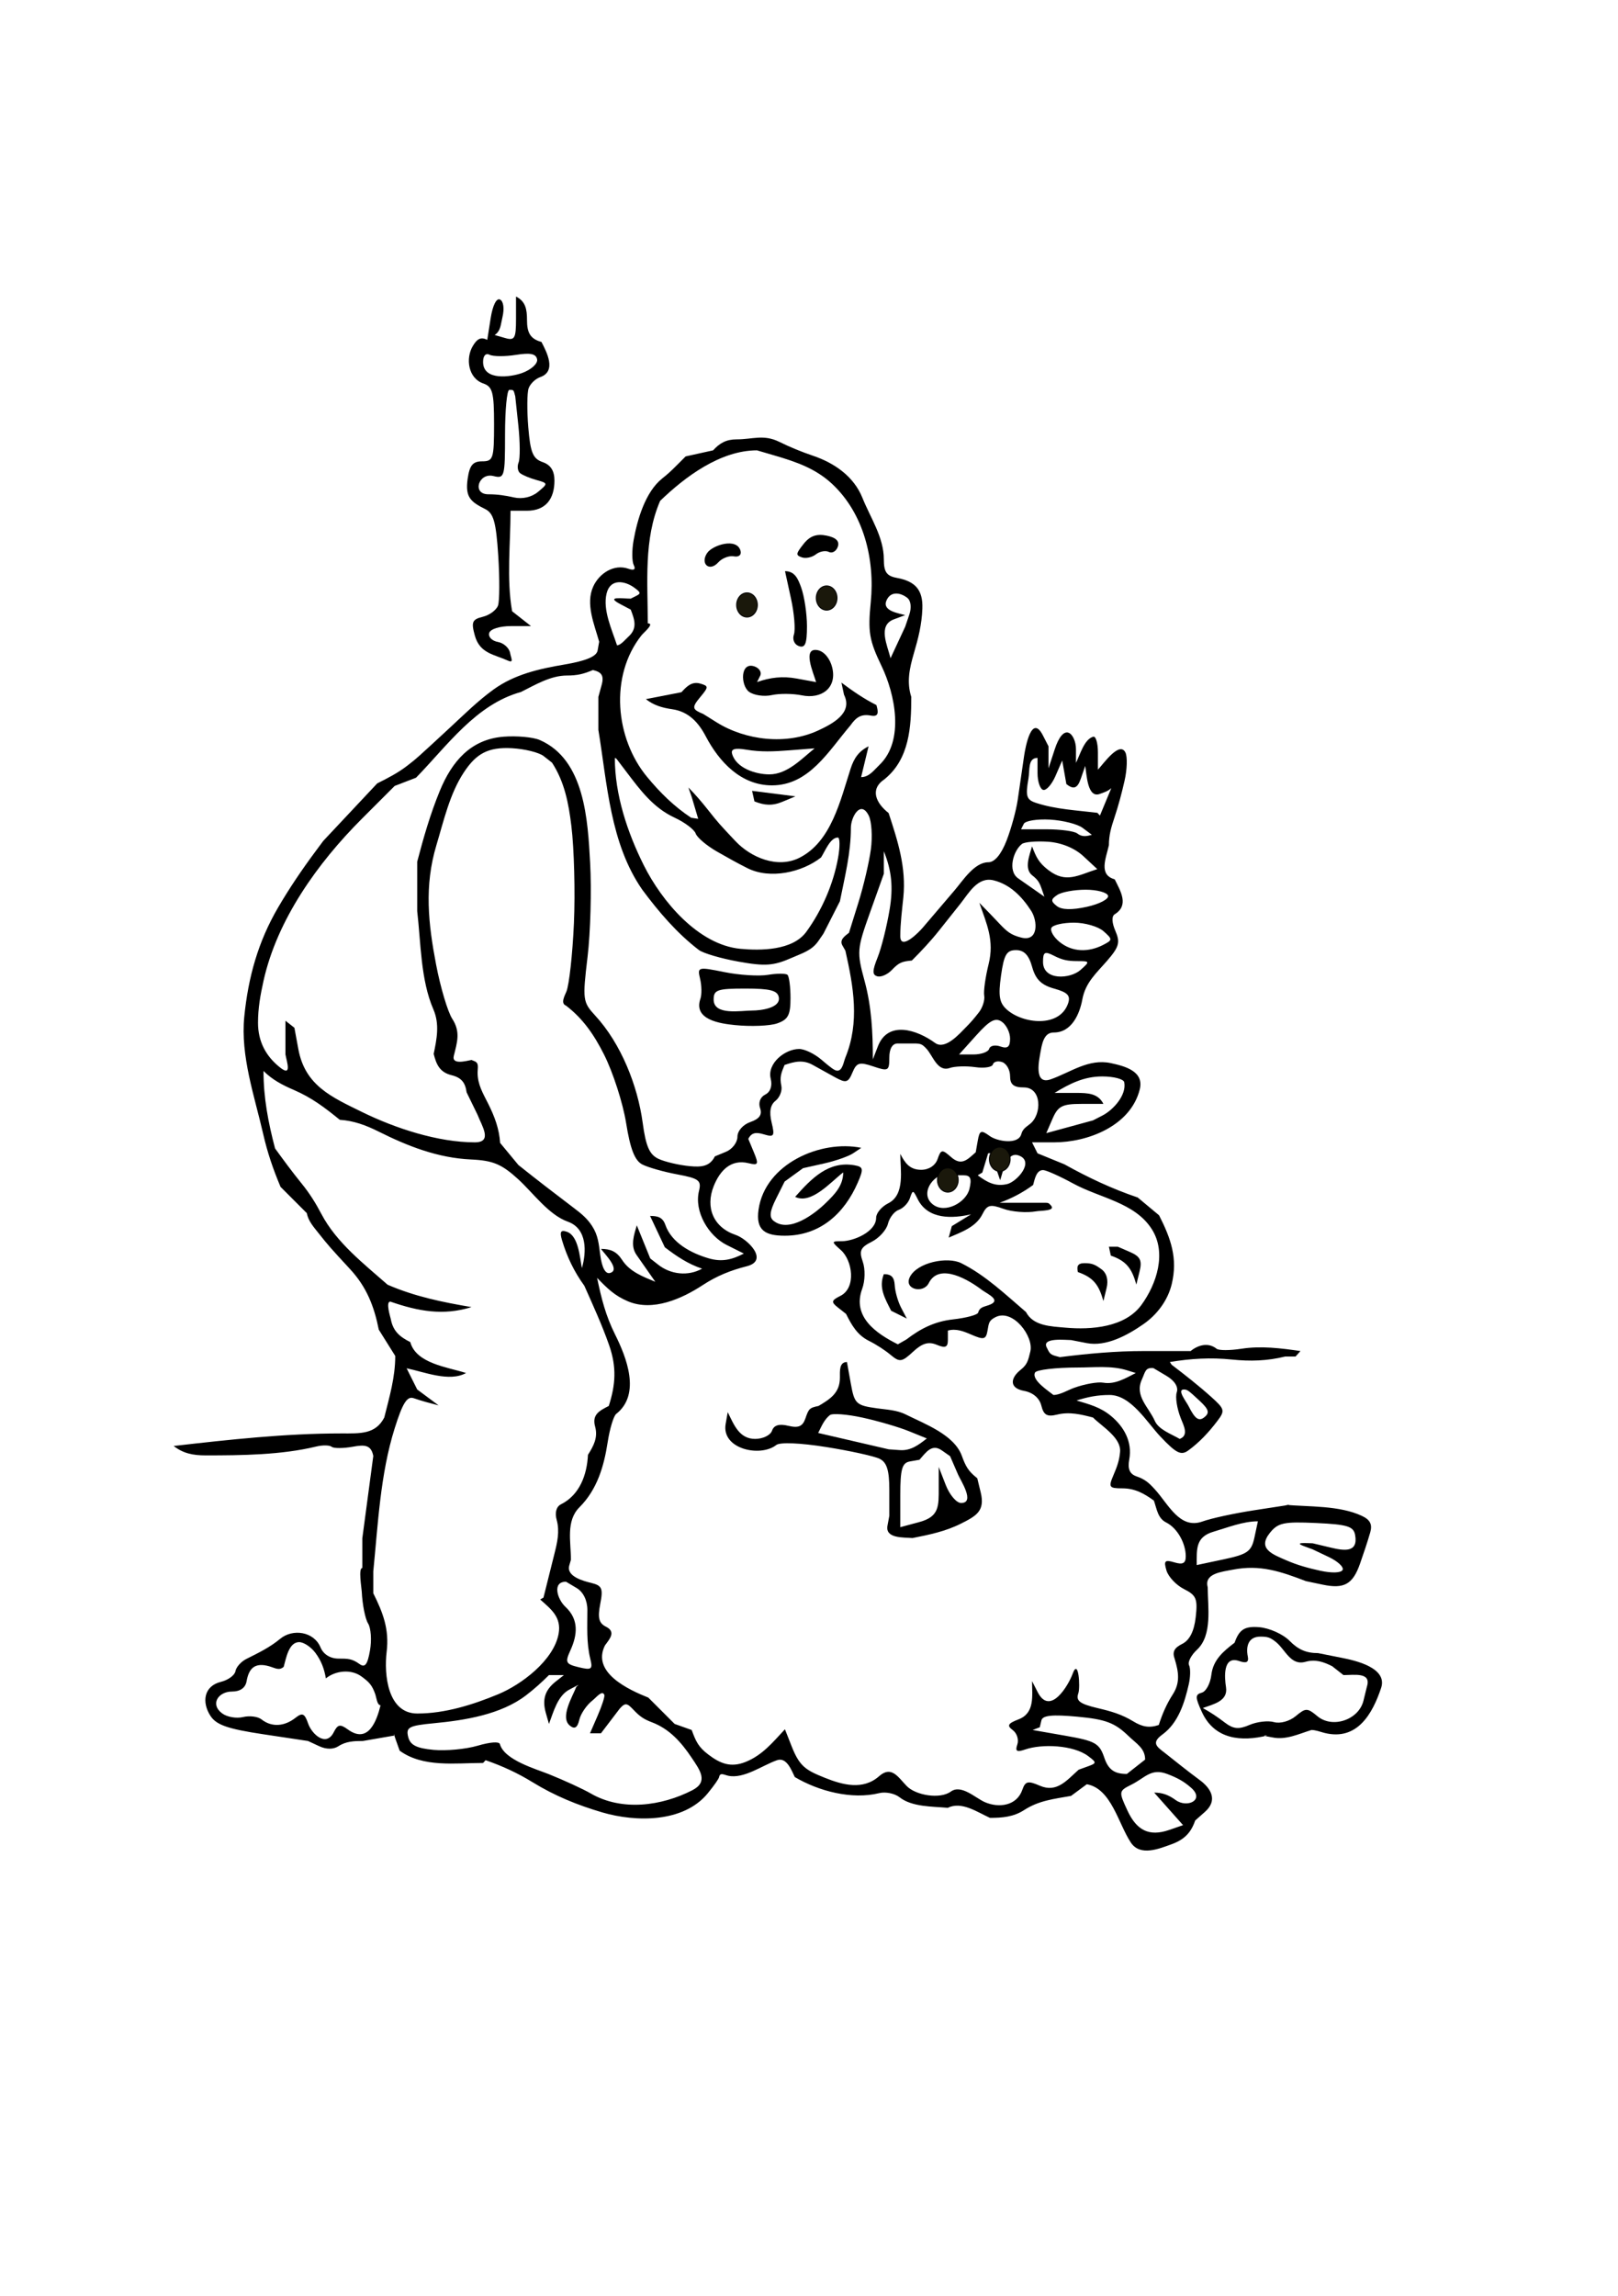 <?xml version="1.0" encoding="UTF-8" standalone="no"?>
<svg version="1.1" xmlns="http://www.w3.org/2000/svg" xmlns:xlink="http://www.w3.org/1999/xlink" width="2456.16" height="3483.84">
	<defs>
		<clipPath id="clip_dp_001" clipPathUnits="userSpaceOnUse" clip-rule="nonzero">
			<path d="M 0,0 L 2456,0 L 2456,3484 L 0,3484 Z " clip-rule="nonzero"/>
		</clipPath>
	</defs>
	<g id="dp_dp001" clip-path="url(#clip_dp_001)">
		<g id="clip">
			<path id="dp_path002" fill="black" fill-rule="evenodd" stroke="none" stroke-width="0" d="M 1234.34,691.584 C 1216.46,685.515 1199.84,678.72 1182.9,670.397 C 1159.03,658.677 1142.57,666.667 1118.31,666.667 C 1102.41,666.667 1092.57,672.297 1082.46,683.333 C 1068.57,686.401 1054.69,689.469 1040.8,692.537 L 1028.3,705.037 C 1017.19,716.148 1014.59,718.505 1004.97,726.244 C 979.512,746.731 967.361,788.64 961.799,819.867 C 959.121,834.899 959.232,851.797 962.044,857.421 C 965.371,864.075 962.552,866.02 953.976,862.991 C 932.016,855.231 909.689,870.071 900.647,889.705 C 888.427,916.24 902.257,947.459 909.536,973.744 L 907.2,986.977 C 905.591,996.097 889.727,1002.77 856.164,1008.44 C 818.264,1014.84 780.743,1023.38 749.129,1046.27 C 725.123,1063.65 704.207,1084.48 682.463,1104.6 C 633.267,1150.13 632.228,1151.05 617.897,1162.1 C 603.907,1172.89 588.339,1180.83 572.619,1188.69 C 545.344,1217.75 518.071,1246.81 490.796,1275.87 L 478.731,1292.1 C 458.455,1319.38 439.251,1347.73 422.103,1377.06 C 391.769,1428.95 376.801,1482.86 370.833,1542.54 C 364.843,1602.45 386.344,1662.98 399.564,1720.83 C 406.045,1749.19 414.636,1774.18 425.871,1800.87 C 439.179,1814.18 452.488,1827.49 465.796,1840.8 C 467.819,1852.5 476.103,1861.7 483.333,1870.83 C 498.016,1889.39 501.401,1893.25 531.364,1925.64 C 556.705,1953.03 567.929,1982.15 575,2017.54 C 583.333,2030.85 591.667,2044.15 600,2057.46 C 600,2089.94 591.217,2119.34 583.333,2150.87 C 569.955,2176.7 546.465,2175 518.315,2175 C 432.924,2175 348.388,2184.37 263.621,2194.04 C 278.192,2205.48 293.303,2208.33 312.177,2208.33 C 366.905,2208.33 426.877,2207.75 480.115,2194.87 C 489.856,2192.51 500.387,2192.7 503.515,2195.29 C 506.644,2197.88 521.303,2197.79 536.089,2195.09 C 553.397,2191.94 563.368,2192.22 566.667,2209.2 C 561.111,2250.87 555.556,2292.54 550,2334.2 C 550,2349.19 550,2364.18 550,2379.17 C 543.681,2379.17 548.863,2409.1 549.147,2415.02 C 550.095,2434.74 554.425,2456.5 558.769,2463.37 C 563.112,2470.25 564.405,2488.69 561.643,2504.36 C 557.796,2526.16 554.008,2530.95 545.496,2524.75 C 534.417,2516.7 527.816,2516.67 513.996,2516.67 C 501.34,2516.67 490.943,2510.22 486.56,2499.66 C 476.527,2475.48 444.365,2470.85 425.323,2486.64 C 409.501,2499.75 392.172,2508.08 374.023,2517.16 C 365.985,2521.17 358.513,2529.53 357.42,2535.73 C 356.327,2541.93 346.385,2549.22 335.329,2551.94 C 309.104,2558.4 306.209,2583.08 319.447,2603.54 C 328.345,2617.29 345.699,2623.35 399.179,2631.39 L 467.537,2641.67 L 484.592,2649.59 C 495.371,2654.59 506.104,2654.59 513.759,2649.59 C 525.256,2642.07 537.736,2641.67 550.871,2641.67 C 566.957,2638.89 583.043,2636.11 599.129,2633.33 C 594.529,2622.99 605.291,2652.32 606.697,2656.39 C 642.343,2682.31 691.133,2675 733.333,2675 C 734.601,2673.61 735.869,2672.22 737.137,2670.83 C 762.223,2679.49 785.607,2690.19 808.333,2704.17 C 842.032,2724.89 876.635,2738.99 914.276,2750.04 C 965.092,2764.95 1037.86,2765.97 1074.56,2720.83 C 1084.47,2708.66 1091.14,2699.08 1091.67,2696.27 C 1093.05,2688.94 1099.16,2693.07 1105.6,2694.44 C 1129.31,2699.49 1157.54,2678.45 1179.6,2670.83 C 1194.34,2665.74 1201.61,2686.56 1206.53,2696.39 C 1242.7,2717.79 1292.85,2731.05 1334.82,2720.77 C 1344.33,2718.44 1358.09,2721.24 1365.42,2726.99 C 1384.59,2742.06 1415.55,2740.91 1438.8,2743.1 C 1459.58,2732.71 1483.43,2749.52 1502.73,2758.33 C 1521.47,2758.33 1538.45,2756.99 1554.85,2746.37 C 1577.16,2731.94 1599.84,2729.66 1625.87,2725 C 1633.84,2719.11 1641.81,2713.21 1649.78,2707.31 C 1687.09,2713.9 1697.58,2767.21 1716.67,2795.83 C 1730.81,2817.04 1759.15,2805.34 1778.03,2798.52 C 1797.76,2791.39 1807.83,2781.09 1814.32,2762.33 L 1829.12,2749.24 C 1849.23,2731.45 1838.03,2713.38 1821.41,2701.1 C 1803.11,2687.58 1785.38,2673.33 1767.54,2659.2 C 1754.57,2649.54 1748.16,2643.76 1764.81,2631.65 C 1788.82,2614.19 1798.38,2583.04 1804.61,2555.49 C 1807.15,2544.28 1807.33,2531.32 1805.02,2526.7 C 1802.7,2522.08 1808.13,2511.5 1817.07,2503.19 C 1840.89,2481.07 1833.33,2437.91 1833.33,2408.33 C 1827.59,2387.46 1854.47,2385.05 1871.5,2381.72 C 1913.08,2373.59 1944.44,2384.63 1982.46,2399.13 L 2007.72,2404.44 C 2040.02,2411.22 2053.52,2404.37 2064.61,2372.46 C 2070.03,2356.84 2075.37,2341.28 2079.98,2325.4 C 2083.58,2313.03 2079.98,2305.95 2067.05,2299.96 C 2033.04,2284.22 1987.81,2286.47 1950.87,2283.33 C 1953.07,2283.33 1955.27,2283.33 1957.46,2283.33 L 1903.3,2291.67 C 1873.5,2296.25 1838.48,2303.86 1825.46,2308.58 C 1791.16,2321.01 1773.93,2282.95 1753.71,2260.55 C 1744.26,2250.06 1738.44,2244.71 1725.18,2240.13 C 1714.91,2236.57 1711.6,2228.89 1714.22,2214.65 C 1719.19,2187.59 1706.23,2164.91 1686.67,2148.61 C 1670.52,2135.16 1654.21,2131.07 1634.2,2125 C 1651.78,2119.56 1665.75,2116.67 1684.34,2116.67 C 1716.94,2116.67 1741.47,2158.63 1761.57,2179.84 C 1785.73,2205.35 1792.95,2208.88 1804.1,2200.67 C 1821.15,2188.14 1834.66,2173.53 1847.49,2156.75 C 1859.96,2140.42 1859.39,2138.14 1838.28,2119.25 C 1819.15,2102.13 1799.05,2086.37 1778.65,2070.83 C 1777.72,2069.44 1776.8,2068.06 1775.87,2066.67 C 1807.39,2061.41 1837.9,2059.57 1869.95,2062.89 C 1897.9,2065.77 1923.84,2065.01 1950.87,2058.33 C 1956.14,2058.33 1961.4,2058.33 1966.67,2058.33 C 1969.15,2055.56 1971.64,2052.78 1974.13,2050 C 1944.19,2045.72 1914.58,2041.85 1884.32,2046.55 C 1867.01,2049.23 1850.14,2049.23 1846.82,2046.55 C 1833.98,2036.15 1818.13,2041.18 1807.46,2050 C 1784,2050 1760.53,2050 1737.06,2050 C 1693.49,2050 1652.07,2053.82 1608.9,2059.25 L 1601.6,2057.25 C 1593.53,2055.05 1592.59,2051.84 1588.82,2044.3 C 1581.23,2029.12 1617.71,2033.33 1625.87,2033.33 L 1649.56,2037.94 C 1679.37,2043.74 1711.81,2025.83 1735.69,2009.24 C 1756.7,1994.64 1772.84,1972.93 1778.73,1948.35 C 1788.06,1909.44 1777.48,1879.31 1759.52,1844.05 C 1748.7,1835.03 1737.88,1826.01 1727.06,1816.99 C 1687.91,1803.78 1651.87,1786.74 1615.8,1766.67 C 1602.2,1761.11 1588.6,1755.56 1575,1750 C 1572.22,1744.44 1569.44,1738.89 1566.67,1733.33 L 1600.44,1733.33 C 1651.14,1733.33 1716.5,1708.48 1730.22,1652.75 C 1736.99,1625.23 1707,1617.57 1686.27,1613.13 C 1652.41,1605.87 1625.22,1627.11 1594.99,1637.71 C 1568.16,1647.11 1577.84,1606.67 1579.67,1595.4 C 1583.05,1574.65 1588.64,1566.67 1599.81,1566.67 C 1626.97,1566.67 1639,1538.16 1642.94,1516.76 C 1647.7,1490.82 1663.93,1477.02 1680.65,1457.77 C 1698.8,1436.86 1700.72,1429.92 1693.2,1412.58 C 1687.73,1399.99 1687.33,1390.24 1692.15,1387.28 C 1714.23,1373.73 1701.18,1352.35 1692.11,1334.21 C 1667.31,1327.45 1678.9,1302.34 1683.33,1282.46 C 1683.33,1267.17 1686.73,1255.59 1691.67,1240.8 C 1697.87,1222.19 1702.75,1203.75 1707.11,1184.62 C 1711.02,1167.47 1711.6,1148.19 1708.39,1141.78 C 1699.48,1123.96 1675.05,1158.88 1666.67,1167.86 L 1666.67,1141.88 C 1666.67,1127.6 1663.51,1116.77 1659.65,1117.82 C 1645.82,1121.59 1639.68,1145.06 1633.33,1157.46 L 1633.33,1136.58 C 1633.33,1125.1 1628.23,1113.94 1621.98,1111.78 C 1614.75,1109.27 1607.19,1118.36 1601.15,1136.82 L 1591.67,1165.8 C 1591.67,1154.69 1591.67,1143.57 1591.67,1132.46 L 1583.12,1115.8 C 1565.93,1082.31 1556.51,1134.01 1554.54,1147.42 C 1551.31,1169.4 1548.1,1191.38 1544.96,1213.37 C 1542.67,1229.41 1535.03,1257.34 1527.99,1275.44 C 1519.74,1296.61 1509.89,1308.33 1500.35,1308.33 C 1479.09,1308.33 1461.52,1336.39 1449.13,1350.87 C 1433.04,1369.73 1416.96,1388.6 1400.87,1407.46 C 1395.36,1414.07 1366.67,1443.4 1366.67,1420.4 C 1366.67,1400.71 1369.31,1381.22 1371.28,1361.64 C 1375.86,1316.17 1362.85,1276.06 1348.95,1233.7 C 1330.14,1218.92 1319.7,1197.83 1342.54,1182.46 C 1380.59,1151.95 1383.33,1102.8 1383.33,1057.46 C 1376.18,1035.02 1380.58,1014.23 1387.21,991.564 C 1394.06,968.193 1399.25,947.784 1400.17,923.528 C 1401.26,894.641 1388.96,881.916 1361.45,876.86 C 1345.93,874.007 1341.67,867.936 1341.67,848.676 C 1341.67,815.123 1321.27,785.613 1309.17,755.397 C 1296.17,722.948 1266.65,702.551 1234.34,691.584 Z M 1387.06,1583.33 C 1378.88,1583.33 1370.69,1583.33 1362.5,1583.33 C 1354.62,1583.33 1350,1591.28 1350,1604.84 C 1350,1624.93 1348.4,1625.81 1325.65,1618.13 C 1304.55,1611 1300.33,1612.24 1294.01,1627.46 C 1287.7,1642.69 1284.28,1643.69 1268.36,1635.01 C 1256.79,1628.7 1245.26,1622.33 1233.77,1615.87 C 1218.94,1607.53 1205.72,1610.84 1190.95,1615.95 C 1185.82,1628.25 1183.36,1634.33 1186.11,1647.66 C 1187.64,1655.06 1183.65,1665.23 1177.24,1670.27 C 1169.37,1676.44 1167.43,1687.06 1171.27,1702.92 C 1176.36,1723.95 1175.12,1725.87 1159.49,1721.18 C 1148.27,1717.82 1141.01,1717.98 1135.95,1728.1 L 1144.45,1748.58 C 1151.98,1766.74 1151.07,1768.6 1136.39,1764.98 C 1109.38,1758.33 1092.81,1776.31 1083.41,1799.8 C 1070.52,1832.02 1082.78,1862.31 1116.69,1873.77 C 1134.7,1879.85 1167.97,1912.57 1133.74,1921.3 C 1109.11,1927.57 1088.32,1935.82 1066.67,1950 C 1035.21,1970.59 991.077,1990.47 953.296,1974.56 C 932.868,1965.97 921.689,1954.7 906.379,1938.94 C 912.876,1970.15 919.441,1996.35 933.769,2025 C 950.839,2059.14 973.364,2115.57 935.417,2145.39 C 931.443,2148.51 925.596,2167.9 922.428,2188.47 C 916.843,2224.72 906.616,2260.05 879.603,2287.06 C 858.824,2307.84 866.667,2339.06 866.667,2366.67 L 864.167,2375.42 C 859.352,2392.27 886.356,2399.08 897.261,2401.76 C 913.984,2405.88 915.791,2410.05 911.151,2433.87 C 907.069,2454.82 909.109,2462.89 919.853,2468.26 C 935.499,2476.08 925.543,2486.75 918.333,2496.67 C 897.724,2537.89 953.997,2563.79 984.204,2575.87 C 997.512,2589.18 1010.82,2602.49 1024.13,2615.8 C 1032.75,2618.86 1041.38,2621.93 1050,2625 C 1056.36,2642.27 1060.05,2650.65 1075,2662.06 C 1093.42,2676.13 1109.41,2682.47 1131.88,2673.43 C 1157.33,2663.2 1172.94,2643.87 1191.55,2623.9 L 1201.87,2650.07 C 1213.93,2680.66 1223.66,2686.13 1252.55,2697.69 C 1278.94,2708.24 1309.99,2716.81 1334.56,2695.07 C 1353.31,2678.49 1363.4,2696.63 1376.39,2710.02 C 1390.09,2724.14 1426.92,2730.42 1443.42,2718.42 C 1459.23,2706.93 1480.78,2728.29 1495.11,2734.51 C 1516.24,2743.68 1543.46,2740.18 1551.91,2715.77 C 1556.46,2702.63 1560.44,2701.7 1578.5,2709.54 C 1604.4,2720.78 1619.39,2701.28 1637.43,2685.25 L 1651.61,2680.12 C 1664.93,2675.31 1664.94,2674.36 1651.69,2664.47 C 1629.34,2647.78 1581.87,2645.7 1556.25,2654.57 C 1543.45,2659 1540.75,2657.28 1544.31,2646.99 C 1546.85,2639.66 1543.73,2629.85 1537.4,2625.17 C 1528.15,2618.35 1529.9,2615.11 1546.27,2608.81 C 1571.27,2599.19 1566.67,2572.96 1566.67,2550.87 L 1575.27,2567.65 C 1594.07,2604.28 1621.85,2557.4 1628.33,2539.6 C 1637.29,2514.99 1640.09,2560.1 1636.96,2569.15 C 1632.94,2580.76 1638.86,2585.32 1666.4,2591.84 C 1686.73,2596.65 1702.72,2601.13 1720.46,2611.98 C 1733.92,2620.2 1744.78,2622.32 1759.05,2617.38 C 1764.33,2600.84 1770.91,2585.56 1780.39,2570.84 C 1791.99,2552.84 1788.93,2536.35 1783.33,2517.54 C 1779.04,2506.13 1782.86,2500.24 1794.61,2494.36 C 1805.84,2488.75 1812.66,2475.29 1815.11,2453.92 C 1818.3,2426.06 1815.99,2420.49 1797.38,2411.19 C 1785.61,2405.3 1773.62,2392.61 1770.73,2382.98 C 1766.31,2368.25 1768.21,2366.3 1782.74,2370.65 C 1795.55,2374.5 1800,2372.11 1800,2361.4 C 1800,2342.5 1787.83,2318.92 1770.31,2310.15 C 1757.54,2303.77 1756.2,2290.14 1751.64,2276.95 C 1736.89,2266.23 1722.97,2258.33 1703.85,2258.33 C 1683.49,2258.33 1682.39,2256.66 1690.4,2237.94 C 1695.63,2225.72 1699.25,2215.99 1700.31,2202.81 C 1702.03,2181.35 1672.92,2164.59 1659.2,2150.87 C 1641.13,2146.13 1623.49,2141.82 1604.71,2146.43 C 1589.53,2150.15 1584.31,2147.18 1580.77,2132.81 C 1577.94,2121.33 1568.09,2112.95 1554.48,2110.44 C 1531.28,2106.18 1534,2090.55 1549.44,2078.41 C 1559.77,2070.3 1560.87,2063.64 1564.04,2050.77 C 1569.66,2027.94 1537.54,1985.4 1511.36,1998.49 C 1500.99,2003.67 1501.14,2007.43 1499.11,2018.9 C 1496.7,2032.59 1493.53,2033.36 1474.2,2024.97 C 1462.43,2019.86 1451.34,2015.54 1438.89,2018.94 L 1438.89,2033.23 C 1438.89,2044.35 1435.13,2045.96 1421.94,2040.49 C 1409.49,2035.32 1399.98,2038.11 1386.11,2050.99 C 1369.19,2066.71 1365.69,2067.24 1352.37,2056.14 C 1343.08,2048.4 1330.46,2040.23 1318.75,2034.37 C 1301.13,2025.56 1292.66,2010.32 1284.31,1993.63 L 1272.02,1983.97 C 1261.39,1975.62 1261.89,1973.22 1275.69,1966.32 C 1300.22,1954.05 1294,1912.32 1276.45,1896.79 C 1261.78,1883.82 1261.83,1883.33 1277.96,1883.33 C 1295.35,1883.33 1330,1869.24 1330,1847.75 C 1330,1840.73 1338.25,1830.87 1348.33,1825.83 C 1374.32,1812.84 1366.67,1775.07 1366.67,1750.87 C 1373.74,1764.52 1380.88,1775 1398.4,1775 C 1409.98,1775 1419.86,1768.54 1423.25,1758.76 C 1428.39,1743.91 1430.13,1743.64 1443.6,1755.56 C 1459.53,1769.65 1468.21,1759.85 1481.17,1748.39 L 1484.3,1730.61 C 1487.04,1715.08 1489.35,1714.22 1502.52,1723.8 C 1513.43,1731.74 1545.8,1737.61 1550.4,1720.76 C 1552.5,1713.05 1557.26,1710.37 1563.57,1705.41 C 1581.76,1691.12 1581.77,1650 1554.17,1650 C 1538.69,1650 1533.33,1645.59 1533.33,1632.85 C 1533.33,1623.42 1527.94,1613.84 1521.34,1611.55 C 1514.74,1609.27 1508.4,1610.86 1507.25,1615.08 C 1506.1,1619.3 1494.01,1621.17 1480.39,1619.22 C 1466.76,1617.28 1449.36,1617.85 1441.71,1620.5 C 1423.08,1626.95 1416.25,1602.12 1406.62,1591.55 C 1399.74,1584 1397.3,1583.33 1387.06,1583.33 Z M 445.833,1653.73 C 428.48,1646.26 413.276,1638.28 400,1625 C 400,1665.73 407.201,1703.25 417.537,1742.54 C 430.643,1760.64 443.796,1778.49 457.897,1795.83 C 469.829,1810.51 479.235,1825.53 487.936,1842.1 C 510.673,1885.43 552.468,1917.74 588.384,1949.36 C 629.623,1967.26 671.623,1975.85 715.796,1983.33 C 672.829,1996.64 635.179,1989.73 592.537,1975 C 584.98,1975 592.691,1998.57 593.212,2001.41 C 596.653,2020.13 607.187,2028.59 622.807,2036.4 C 631.685,2068.96 678.863,2074.23 707.463,2083.33 C 682.14,2097.47 644.12,2081.7 617.255,2076.17 C 622.613,2086.89 627.973,2097.61 633.333,2108.33 C 644.155,2116.38 654.975,2124.42 665.796,2132.46 C 653.016,2129.16 640.417,2125.85 627.94,2121.53 C 617.997,2118.09 611.164,2128.93 599.12,2167.28 C 577.269,2236.84 573.884,2312.02 566.667,2384.2 C 566.667,2395.31 566.667,2406.43 566.667,2417.54 C 581.383,2446.97 591.095,2472.23 586.947,2506.32 C 582.771,2540.62 588.295,2600 633.455,2600 C 675.616,2600 717.759,2586.69 756.265,2570.75 C 791.419,2556.19 840.553,2519.39 847.955,2479.13 C 852.577,2453.98 836.835,2441.88 820,2426.99 C 821.667,2426.03 823.333,2425.08 825,2424.13 C 830.556,2401.91 836.111,2379.69 841.667,2357.46 C 845.923,2340.44 849.896,2323.75 845.045,2306.21 C 841.987,2295.15 844.485,2286.09 851.573,2282.55 C 880.029,2268.32 891.032,2237.79 892.537,2207.46 C 901.089,2193.93 908.011,2181.29 903.367,2164.48 C 898.312,2146.17 910.373,2140.37 924.129,2133.33 C 934.496,2101.08 936.353,2074.4 924.564,2040.8 C 913.789,2010.08 900.228,1980.68 887.037,1950.93 C 871.603,1929.7 860.729,1907.14 853.187,1881.92 C 849.328,1869.01 851.161,1865.79 860.512,1869.02 C 878.387,1875.21 880.141,1908.46 883.333,1924.13 C 890.345,1900.12 891.74,1864.29 862.064,1853.73 C 832.807,1843.32 809.159,1809.88 786.717,1789.37 C 761.549,1766.37 748.399,1760.86 715.013,1759.33 C 664.736,1757.03 619.264,1739.23 575,1717.1 C 555.709,1707.46 537.163,1700.52 515.796,1699.13 C 492.836,1680.46 473.149,1665.49 445.833,1653.73 Z M 913.351,1039.19 C 917.336,1024.67 912.636,1019.59 900,1016.67 C 885.88,1022.72 876.363,1025 860.676,1025 C 835.739,1025 812.455,1039.17 790.796,1050 C 722.499,1068.86 679.232,1131.15 631.548,1180.06 C 620.741,1184.22 609.935,1188.38 599.129,1192.54 C 582.463,1209.2 565.796,1225.87 549.129,1242.54 C 482.268,1309.4 420.685,1395.27 400,1488.38 C 395.155,1510.19 391.667,1529.68 391.667,1551.96 C 391.667,1580.55 403.853,1603.03 425.428,1619.98 C 443.495,1634.17 435.38,1611.25 433.333,1600 C 433.333,1582.94 433.333,1565.87 433.333,1548.81 C 437.863,1552.37 442.393,1555.93 446.923,1559.49 L 452.884,1591.85 C 463.079,1647.19 503.18,1664.57 550,1687.5 C 599.741,1711.86 664.543,1733.33 720.876,1733.33 C 748.46,1733.33 731.227,1708.01 725,1691.67 C 719.444,1680.27 713.889,1668.86 708.333,1657.46 C 706.303,1643.03 700.928,1635.23 685.293,1631.38 C 667.371,1626.97 662.324,1614.94 658.333,1599.13 C 663.068,1576.34 667.601,1553.96 657.847,1531.49 C 638.468,1486.83 638.909,1430.47 633.333,1382.46 C 633.333,1357.46 633.333,1332.46 633.333,1307.46 C 643.052,1270.52 653.091,1235.4 667.636,1200.02 C 685.875,1155.65 714.332,1121.76 764.419,1117.82 C 784.588,1116.24 809.285,1118.49 819.303,1122.84 C 887.929,1152.62 892.261,1244.9 895.833,1309.2 C 898.125,1350.45 896.367,1414.67 891.925,1451.91 C 884.148,1517.12 884.58,1520.4 903.672,1541.13 C 942.667,1583.47 968.009,1647.11 975.617,1703.74 C 980.419,1739.47 985.959,1752.04 999.695,1758.41 C 1009.51,1762.95 1030.78,1767.92 1046.96,1769.44 C 1064.38,1771.09 1077.39,1770.21 1085.18,1754.64 L 1102.31,1747.53 C 1111.73,1743.62 1119.44,1733.42 1119.44,1724.86 C 1119.44,1715.98 1127.89,1706.37 1139.1,1702.49 C 1152.85,1697.73 1157.28,1691.4 1153.83,1681.45 C 1150.92,1673.04 1154.11,1664.61 1161.61,1660.86 C 1169.52,1656.91 1172.66,1647.8 1169.94,1636.74 C 1164.24,1613.59 1191.59,1591.67 1213.18,1591.67 C 1221.35,1591.67 1236.53,1598.97 1246.91,1607.9 C 1261.33,1620.29 1266.88,1624.23 1270.4,1624.56 C 1278.91,1625.37 1280.43,1611.72 1283.33,1604.6 C 1305.33,1550.77 1295.58,1497.12 1283.33,1442.54 L 1278.83,1434.63 C 1273.82,1425.86 1282.88,1420 1288.77,1415.37 L 1303.09,1369.46 C 1310.97,1344.21 1319.49,1307.75 1322.04,1288.45 C 1324.59,1269.15 1323.13,1246.26 1318.79,1237.58 C 1306.4,1212.8 1291.67,1240.06 1291.67,1255.95 C 1291.67,1294.17 1282.51,1329.97 1275,1367.54 C 1266.67,1383.91 1258.33,1400.29 1250,1416.67 L 1242.37,1427.75 C 1232.34,1442.34 1218.12,1446.17 1201.95,1453.31 C 1174.3,1465.5 1161.55,1466.41 1120.87,1459.09 C 1094.31,1454.31 1067.31,1446.36 1060.86,1441.43 C 1027.52,1415.94 999.907,1383.51 975,1350 C 926.12,1279.59 921.837,1189.43 908.333,1107.46 C 908.333,1090.8 908.333,1074.13 908.333,1057.46 Z M 1176.18,691.265 L 1149.13,683.333 C 1093.53,683.333 1039.89,723.521 1002.12,759.969 C 976.888,818.115 983.333,883.572 983.333,945.833 C 994.363,945.833 977.505,959.352 973.708,964.148 C 924.996,1025.66 933.877,1120.49 982.405,1178.97 C 1002.48,1203.17 1023.05,1223.41 1049.13,1240.8 C 1052.71,1241.34 1056.3,1241.89 1059.88,1242.44 C 1056.59,1231.36 1053.29,1220.28 1050,1209.2 C 1048.33,1204.43 1046.67,1199.66 1045,1194.88 C 1055.73,1205.7 1065.54,1217.21 1075,1229.17 C 1090.01,1248.14 1092.07,1250.48 1116.43,1276.29 C 1139.84,1301.1 1180.1,1318.28 1213.43,1301.62 C 1261.9,1277.38 1275.7,1214.38 1291.2,1166.46 C 1296.47,1150.19 1303.72,1139.81 1318.5,1132.42 C 1314.73,1148 1310.96,1163.58 1307.19,1179.17 C 1319.38,1179.17 1326.46,1168.77 1334.92,1160.72 C 1373.63,1123.89 1358.48,1052.75 1338.37,1010.92 C 1319.46,971.603 1317.33,959.052 1321.85,913.393 C 1328.26,848.681 1311.26,778.911 1262.84,733.947 C 1238.01,710.887 1208.53,700.753 1176.18,691.265 Z M 825.309,1147.27 C 818.309,1141.77 796.627,1136.38 777.125,1135.3 C 740.667,1133.28 722.843,1143.7 704.216,1171.84 C 682.693,1204.35 673.607,1245.43 662.5,1282.32 C 643.777,1344.52 650.147,1401.64 662.025,1463.72 C 668.639,1498.28 679.653,1535.22 686.503,1545.81 C 699.441,1565.8 693.963,1581.48 688.889,1602.06 C 685.345,1616.44 708.632,1609.54 715.796,1608.33 L 720.397,1610.23 C 727.521,1613.16 725,1620.05 725,1627.33 C 725,1645.76 732.968,1658.47 741.231,1675 C 750.877,1694.29 757.812,1712.84 759.204,1734.2 C 768.459,1745.38 777.712,1756.56 786.965,1767.73 C 814.584,1789.83 842.64,1811.29 870.805,1832.67 C 882.293,1841.4 891.101,1848.37 898.895,1860.41 C 907.948,1874.4 908.916,1887.15 911.109,1903.76 C 913.721,1923.53 919.015,1933.45 925.947,1931.56 C 942.525,1927.04 918.147,1903.08 912.273,1895 C 926.588,1895 935.952,1898.74 944.363,1911.74 C 955.984,1929.7 976.009,1937.12 994.783,1944.91 L 984.892,1930.79 C 978.652,1921.88 972.419,1912.97 966.199,1904.04 C 956.519,1890.16 962.488,1873.73 966.667,1859.2 C 973.477,1875.97 980.288,1892.74 987.1,1909.51 L 999.105,1918.94 C 1018.29,1934.02 1044.67,1936.79 1065.8,1925 C 1044.28,1917.83 1027.13,1906.23 1009.2,1892.54 C 1001.74,1876.69 994.284,1860.85 986.824,1845 C 997.695,1845 1005.85,1846.52 1009.98,1858.46 C 1019.5,1885.98 1049.29,1901.56 1075.79,1909.32 C 1096.18,1915.29 1111.36,1911.26 1129.17,1902.08 L 1103.13,1889.06 C 1075.57,1875.29 1053.37,1838.38 1061.11,1806.96 C 1065,1791.15 1060.94,1788.07 1028.17,1781.96 C 1007.61,1778.13 983.689,1771.35 975.005,1766.89 C 963.612,1761.03 956.771,1743.51 950.44,1703.95 C 945.615,1673.8 930.551,1627.09 916.964,1600.16 C 902.004,1570.5 885.313,1545.87 859.204,1525.87 C 850.629,1522.51 857.041,1511.23 859.787,1504.62 C 864.003,1494.45 869.151,1447.81 871.227,1400.97 C 873.301,1354.12 871.563,1287.67 867.361,1253.29 C 863.113,1218.53 857.003,1186.58 838.035,1157.27 Z M 1629.17,1795.83 C 1609.02,1784.85 1588.59,1775.67 1583.77,1775.44 C 1572.91,1774.9 1570.55,1790.32 1568.3,1798.05 C 1552.28,1809.71 1536.15,1818.22 1517.54,1825 C 1540.86,1825 1564.18,1825 1587.5,1825 C 1591.73,1825 1592.55,1825.99 1595.4,1829.17 C 1602.99,1837.64 1580.29,1836.68 1572.82,1838 C 1558.35,1840.57 1535.97,1838.84 1523.1,1834.16 C 1503.08,1826.88 1498.45,1828.09 1491.26,1842.49 C 1481.47,1862.07 1458.85,1869.75 1440.13,1877.87 C 1441.71,1872.08 1443.29,1866.28 1444.87,1860.49 C 1454.62,1854.51 1464.37,1848.52 1474.13,1842.54 C 1445.83,1849.12 1408.69,1850.71 1393.15,1819.63 C 1385.95,1805.23 1385.7,1805.2 1381.2,1818.21 C 1378.67,1825.52 1371.08,1833.41 1364.34,1835.74 C 1357.6,1838.08 1350.2,1847.63 1347.9,1856.98 C 1345.6,1866.33 1334.48,1878.59 1323.19,1884.24 C 1306.22,1892.72 1303.88,1897.92 1309.67,1914.35 C 1313.64,1925.62 1313.27,1943.45 1308.82,1955.58 C 1293.14,1998.28 1330.36,2023.51 1362.96,2039.81 C 1367.27,2037.36 1371.57,2034.91 1375.87,2032.46 C 1397.63,2015.84 1418.74,2005.08 1446.83,2001.95 C 1466.8,1999.73 1483.91,1995.11 1484.84,1991.7 C 1487.13,1983.29 1493.07,1983.15 1501.16,1980.25 C 1520.93,1973.16 1500.51,1964.28 1490.8,1957.46 C 1472.54,1943.44 1426.13,1914.41 1409.84,1946.99 C 1401.69,1963.28 1371.68,1956.63 1381.16,1937.68 C 1392.34,1915.32 1438.52,1906.33 1459.2,1916.67 C 1496.16,1935.14 1526.2,1964.13 1557.46,1990.8 C 1568.61,2012.12 1595.07,2012.5 1617.46,2014.52 C 1656.6,2018.04 1707.94,2014.08 1732.83,1979.86 C 1755.7,1948.41 1771.63,1900.86 1748.18,1864.62 C 1722.19,1824.44 1669.51,1817.82 1629.17,1795.83 Z M 843.753,2551.34 L 856.06,2541.67 C 848.485,2541.67 840.909,2541.67 833.333,2541.67 C 822.281,2552.72 810.872,2562.97 798.421,2572.48 C 760.307,2601.6 705.743,2610.27 658.939,2614.72 C 620.755,2618.36 616.028,2620.84 619.612,2635.4 C 622.676,2647.85 632.219,2652.74 658.111,2655.14 C 677.045,2656.9 707.039,2654.1 724.761,2648.92 C 744.117,2643.27 757.736,2642.25 758.863,2646.39 C 765.467,2670.6 813.845,2684.25 833.115,2692.01 C 856.631,2701.46 885.245,2714.63 896.704,2721.27 C 944.055,2748.69 1004.25,2740.37 1050.89,2716.44 C 1075.94,2703.59 1062.52,2685.89 1050.16,2667.42 C 1034.47,2643.97 1016.63,2623.44 989.148,2613.11 C 977.127,2608.59 970.943,2604.12 962.064,2594.8 C 952.299,2584.55 949.491,2582.72 940.796,2592.54 C 931.288,2605.03 921.78,2617.51 912.273,2630 C 906.725,2630 901.177,2630 895.629,2630 L 907.339,2603.02 C 913.779,2588.18 918.316,2574.12 917.421,2571.79 C 914.303,2563.64 904.835,2575.98 899.564,2580.04 C 890.637,2586.91 881.556,2600.19 879.383,2609.53 C 876.604,2621.49 872.423,2624.17 865.292,2618.56 C 849.429,2606.1 869.256,2574.08 875,2559.2 C 884.433,2552.52 868.525,2561.57 864.875,2563.4 C 846.375,2572.65 840.132,2597.96 833.333,2615.8 L 828.625,2599.28 C 822.576,2578.05 827.755,2563.91 843.753,2551.34 Z M 950.755,1170.99 L 935.715,1151.19 C 934.92,1150.79 934.127,1150.4 933.333,1150 C 933.333,1205.98 952.52,1263.37 977.289,1312.91 C 1004.58,1367.49 1060.02,1433.6 1123.9,1439.68 C 1154.49,1442.59 1203.28,1442.37 1223.99,1413.89 C 1247.83,1381.1 1265.1,1341.16 1272.21,1301.65 C 1275.26,1284.7 1275.1,1270.83 1271.85,1270.83 C 1260.29,1270.83 1252.41,1291.74 1246.37,1301.07 C 1217.61,1323.66 1169.15,1334.57 1134.75,1317.38 C 1118.93,1309.46 1103.63,1300.86 1088.27,1292.05 C 1072.66,1283.1 1058.17,1270.82 1056.07,1264.76 C 1053.97,1258.7 1039.55,1247.85 1024.01,1240.64 C 991.455,1225.53 971.712,1198.59 950.755,1170.99 Z M 1350.57,1379.39 C 1355.95,1346.9 1353.8,1321.37 1341.67,1291.67 C 1341.67,1303.07 1341.67,1314.47 1341.67,1325.87 L 1320.83,1384.2 C 1300.78,1440.35 1300.47,1444.26 1312.5,1488.62 C 1323.17,1527.94 1325,1567.11 1325,1607.46 L 1332.64,1587.69 C 1348.06,1547.75 1392.44,1562.73 1419.37,1582.44 C 1434.95,1593.84 1456.85,1568.15 1466.67,1558.33 C 1473.38,1551.62 1478.62,1545.59 1486.04,1536.03 C 1491.63,1528.82 1495.23,1517.43 1494.04,1510.7 C 1492.86,1503.97 1495.87,1482.5 1500.73,1462.98 C 1509.67,1427.13 1497.93,1402.15 1486.67,1369.88 C 1496.92,1380.22 1507.01,1390.71 1517,1401.31 C 1528.41,1413.41 1534.51,1418.75 1550.55,1422.7 C 1576.78,1429.16 1575.23,1397.33 1565.3,1381.98 C 1551.43,1360.53 1533.34,1341.92 1508.32,1335.77 C 1484.12,1329.81 1470.56,1355.36 1457.9,1371.27 C 1447.08,1384.87 1436.26,1398.47 1425.44,1412.06 C 1412.59,1428.2 1398.76,1442.91 1384.2,1457.46 C 1369.24,1458.88 1364.71,1460.35 1353.94,1471.7 C 1347.41,1478.58 1337.53,1482.96 1331.97,1481.45 C 1323.95,1479.26 1324.03,1473.26 1332.33,1452.5 C 1338.09,1438.1 1346.3,1405.2 1350.57,1379.39 Z M 478.731,2507.9 C 472.096,2498.97 461.041,2491.67 454.167,2491.67 C 437.951,2491.67 434.095,2517.42 430.641,2529.17 C 423.628,2535.29 417.895,2531.01 408.975,2528.41 C 386.612,2521.89 377.748,2531.65 374.341,2550.95 C 372.549,2561.11 364.636,2566.67 351.971,2566.67 C 331.585,2566.67 318.128,2585.91 337.533,2600.02 C 344.876,2605.36 358.987,2607.77 368.892,2605.38 C 378.797,2602.98 391.383,2604.54 396.86,2608.84 C 413.287,2621.75 432.672,2618.97 448.445,2606.58 C 459.045,2598.25 462.419,2599.77 467.785,2615.27 C 473.289,2631.17 495.067,2651.53 506.671,2628.32 C 512.619,2616.43 516.377,2615.7 528.023,2624.17 C 558.923,2646.64 571.772,2611.55 577.692,2587.5 C 572.443,2587.5 571.351,2575.57 569.867,2571.28 C 564.999,2557.22 560.745,2552.51 548.669,2543.73 C 532.844,2532.22 509.371,2534.8 494.68,2546.67 C 492.161,2532.06 487.793,2520.09 478.731,2507.9 Z M 1566.82,1467.21 C 1561.8,1449.15 1554.63,1441.67 1542.36,1441.67 C 1528.04,1441.67 1524.05,1448.45 1519.56,1480.44 C 1515.21,1511.46 1517.02,1521.78 1528.6,1532.03 C 1552.75,1553.4 1608.43,1559.91 1621.35,1522.59 C 1625.46,1510.71 1620.85,1505.79 1600.26,1500.07 C 1580.76,1494.65 1572.07,1486.12 1566.82,1467.21 Z M 2057.14,2329.36 C 2054.78,2315.99 2045.66,2313.14 1998.01,2310.94 C 1948.7,2308.66 1939.9,2310.55 1927.55,2326.11 C 1908.5,2350.09 1931.68,2358.4 1952.91,2367.62 C 1969.8,2374.95 1985.91,2379.31 2003.92,2383.28 C 2021.62,2387.18 2035.81,2386.71 2038.09,2382.15 C 2040.24,2377.86 2030.86,2369.07 2017.26,2362.61 L 1992.54,2350.87 L 1980.04,2346.27 C 1961.64,2339.49 1985.23,2341.67 1992.54,2341.67 L 2020.12,2348.23 C 2040.15,2352.99 2061.91,2356.4 2057.14,2329.36 Z M 1713,2634.06 C 1692.25,2614.03 1678.24,2608.75 1635.5,2604.81 C 1597.39,2601.29 1582.67,2602.81 1580.87,2610.42 L 1578.41,2620.83 C 1574.79,2622.22 1571.16,2623.61 1567.54,2625 L 1617.82,2633.79 C 1662.75,2641.65 1668.99,2645.2 1676.39,2667.13 C 1682.77,2686 1692.59,2691.67 1710.61,2691.67 C 1719.85,2684.41 1729.09,2677.14 1738.33,2669.88 C 1738.33,2652.77 1725.26,2645.89 1713,2634.06 Z M 1808.29,2712.78 C 1796.65,2702.48 1786.67,2697.42 1772.09,2691.82 C 1747.39,2682.33 1738.51,2697.41 1717.65,2707.84 C 1698.16,2717.59 1698.05,2718.28 1711.52,2747.31 C 1725.19,2776.76 1743.89,2787.37 1774.91,2776.63 L 1795.91,2769.36 C 1781.29,2752.91 1766.66,2736.45 1752.04,2720 C 1764.75,2720 1774.15,2723.62 1784.73,2731.32 C 1801.94,2743.83 1829.33,2731.39 1808.29,2712.78 Z M 1644.52,1299.08 C 1631.28,1286.78 1611.15,1278.58 1590.83,1277.2 C 1572.96,1275.99 1555.13,1277.54 1551.23,1280.64 C 1538.1,1291.05 1529.31,1321.42 1545.58,1332.77 C 1558.86,1342.04 1572.13,1351.31 1585.4,1360.59 L 1581.14,1348.3 C 1577.73,1338.44 1575.01,1334.53 1566.81,1328.09 C 1554.08,1318.08 1563.22,1296.67 1566.67,1284.2 C 1573.1,1301.06 1577,1309.19 1591.67,1320.4 C 1618.23,1340.68 1636.22,1328.16 1665.7,1318.75 Z M 1706.62,1642.1 C 1705.67,1637.28 1690.67,1633.33 1673.28,1633.33 C 1645.46,1633.33 1623.7,1644.35 1600.87,1658.33 L 1633.77,1658.33 C 1651.25,1658.33 1666.97,1658.93 1675,1675 L 1641.27,1675 C 1612.72,1675 1606.07,1678.4 1597.92,1697.18 L 1588.3,1719.35 C 1611.93,1712.9 1635.57,1706.45 1659.2,1700 L 1673.63,1692.57 C 1689.86,1684.21 1710.45,1661.66 1706.62,1642.1 Z M 1575,1173.11 L 1575,1150 C 1559.98,1150 1563.49,1168.3 1561.21,1181.39 C 1556.5,1208.49 1558.15,1213.56 1573.28,1218.45 C 1603,1228.08 1634.83,1229.53 1665.8,1233.33 C 1667.11,1234.72 1668.42,1236.11 1669.73,1237.5 C 1675.49,1223.61 1681.25,1209.72 1687.01,1195.83 C 1681.75,1200.66 1676.11,1202.28 1669.28,1204.73 C 1650.49,1211.46 1649.58,1174.05 1647.39,1162.16 L 1640.58,1181.84 C 1635.45,1196.68 1629.42,1198.12 1618.78,1189.76 C 1616.67,1177.81 1614.56,1165.86 1612.45,1153.91 L 1602.27,1177.39 C 1596.66,1190.3 1588.23,1199.82 1583.54,1198.54 C 1578.84,1197.26 1575,1185.81 1575,1173.11 Z M 1770.86,2087.73 L 1750.87,2075.87 C 1738.36,2074.69 1738.67,2081.59 1733.36,2093.23 C 1721.98,2118.21 1743.71,2134.89 1753.01,2155.96 C 1758.94,2169.38 1778.37,2175.99 1790.8,2183.33 C 1804.78,2178.07 1797.19,2163.81 1792.51,2152.1 C 1786.66,2137.48 1783.89,2119.68 1786.36,2112.55 C 1789.12,2104.57 1783.17,2095.04 1770.86,2087.73 Z M 1710.68,2079.17 C 1686.81,2071.78 1660.97,2075 1636.11,2075 C 1602.5,2075 1573.27,2078.45 1571.17,2082.67 C 1565.49,2094.01 1591.91,2110.68 1599.13,2116.67 C 1608.94,2116.67 1620.93,2109.32 1630.1,2105.97 C 1646.17,2100.09 1666.28,2096.5 1674.77,2098 C 1692.53,2101.13 1709.01,2091.09 1724.13,2083.33 Z M 1904.28,2332.79 L 1909.52,2308.33 C 1886.9,2308.33 1863.62,2317.81 1842.1,2324.12 C 1814.64,2332.16 1816.67,2350.67 1816.67,2374.73 L 1857.85,2365.99 C 1893.82,2358.36 1899.71,2354.16 1904.28,2332.79 Z M 875.436,2409.65 L 859.204,2400 C 837.595,2400 846.263,2426.89 858.16,2437.93 C 878.917,2457.21 876.788,2480.29 865.805,2504.33 C 857.523,2522.46 858.788,2524.98 878.584,2529.77 C 897.959,2534.45 900.032,2532.95 896.112,2517.11 C 890.064,2492.65 891.667,2468.14 891.667,2442.99 C 891.667,2428.38 885.448,2415.61 875.436,2409.65 Z M 1675.16,1412.96 C 1667.1,1405.83 1646.89,1400 1630.25,1400 C 1613.61,1400 1598.23,1403.53 1596.08,1407.84 C 1593.92,1412.16 1599.17,1421.53 1607.75,1428.68 C 1627.89,1445.46 1653.01,1444.85 1674.51,1433.8 C 1689.09,1426.3 1689.12,1425.31 1675.16,1412.96 Z M 1462.87,1783.33 L 1449.13,1783.33 C 1425.28,1770.75 1391.8,1808.44 1416.07,1827.51 C 1434.89,1842.29 1466.69,1824.33 1471.59,1804.11 C 1475.4,1788.33 1473.31,1783.33 1462.87,1783.33 Z M 962.823,891.667 C 948.847,881.367 926.489,877.22 920.833,900.436 C 914.695,925.631 928.961,955.451 936.651,979.167 C 942.359,979.167 949.841,969.692 953.732,966.249 C 968.145,953.5 963.283,940.171 957.463,925 L 941.667,916.667 C 917.981,904.171 945.408,908.333 957.463,908.333 L 965.796,904.167 C 973.123,900.503 972.764,898.993 962.823,891.667 Z M 1533.33,1576.02 C 1533.33,1566.71 1527.71,1555.17 1520.83,1550.38 C 1511.1,1543.59 1502.54,1548.11 1482.11,1570.83 L 1455.88,1600 L 1477.56,1600 C 1489.49,1600 1500.3,1596.12 1501.59,1591.39 C 1502.88,1586.65 1510.55,1585.06 1518.64,1587.86 C 1529.52,1591.63 1533.33,1588.56 1533.33,1576.02 Z M 1506.97,1752.08 C 1509.41,1748.36 1503.17,1750 1500,1750 C 1497.06,1759.72 1494.12,1769.44 1491.19,1779.17 C 1488.86,1780.56 1486.53,1781.94 1484.2,1783.33 C 1498.02,1793.57 1510.67,1801.05 1528.94,1796.63 C 1543.89,1793.01 1571.49,1761.93 1546.11,1753.14 C 1527.96,1746.86 1522.42,1778.75 1518.27,1790.74 C 1514.05,1778.55 1509.83,1766.36 1505.61,1754.17 Z M 1377.35,907.203 C 1366.36,898.572 1351.26,896.732 1345.39,911.932 C 1339.49,927.192 1364.37,930.561 1374.13,933.333 L 1356.66,939.865 C 1332.1,949.048 1347.23,979.643 1351.85,998.751 C 1359.27,982.791 1366.7,966.831 1374.13,950.871 L 1380.32,932.639 C 1383.96,921.917 1382.74,911.437 1377.35,907.203 Z M 1682.04,1359.15 C 1680.67,1354.12 1665.4,1350 1648.11,1350 C 1630.81,1350 1611.35,1353.59 1604.86,1357.99 C 1595.03,1364.64 1594.92,1367.44 1604.24,1374.76 C 1611.67,1380.6 1627.06,1380.99 1649.98,1375.93 C 1668.99,1371.73 1683.41,1364.18 1682.04,1359.15 Z M 1635.61,1458.33 C 1620.85,1458.33 1612.67,1456.73 1599.56,1450 C 1585.93,1443 1583.33,1444.53 1583.33,1459.56 C 1583.33,1488.23 1624.57,1485.63 1640.29,1471.73 C 1654.76,1458.93 1654.55,1458.33 1635.61,1458.33 Z M 1643.36,1256.13 C 1635.6,1250.34 1613.29,1244.72 1593.79,1243.63 C 1574.29,1242.55 1556.46,1245.42 1554.17,1250 L 1550,1258.33 L 1588.64,1258.33 C 1609.89,1258.33 1630.85,1261.15 1635.23,1264.58 C 1642.49,1270.29 1649.47,1269 1657.46,1266.67 Z M 1820.73,2125.2 C 1803.92,2109.59 1802.16,2108.33 1797.12,2108.33 C 1786.05,2108.33 1800.9,2126.79 1804.38,2133.76 C 1813.92,2152.85 1819.81,2157.05 1827.99,2150.63 C 1836.69,2143.79 1835.22,2138.66 1820.73,2125.2 Z "/>
			<path id="dp_path003" fill="black" fill-rule="evenodd" stroke="none" stroke-width="0" d="M 1358.25,1950.44 C 1357.54,1937.77 1353.07,1933.33 1341.67,1933.33 C 1333.47,1953.94 1343.42,1970.18 1352.78,1988.89 C 1360.7,1992.85 1368.63,1996.81 1376.55,2000.77 L 1367.88,1984.16 C 1363.11,1975.02 1358.77,1959.84 1358.25,1950.44 Z "/>
			<path id="dp_path004" fill="black" fill-rule="evenodd" stroke="none" stroke-width="0" d="M 1671.98,1925.83 C 1662.45,1918.9 1658.08,1916.67 1646.35,1916.67 C 1635.53,1916.67 1634.4,1921.6 1636.26,1930.18 C 1660.26,1938.49 1668.2,1950.04 1675,1974.13 L 1679.79,1954.57 C 1682.84,1942.15 1679.98,1931.65 1671.98,1925.83 Z "/>
			<path id="dp_path005" fill="black" fill-rule="evenodd" stroke="none" stroke-width="0" d="M 1715.88,1899.97 L 1696.74,1891.67 C 1692.27,1891.67 1687.8,1891.67 1683.33,1891.67 C 1684.31,1896.17 1685.29,1900.68 1686.26,1905.18 C 1710.26,1913.49 1718.2,1925.04 1725,1949.13 L 1730.01,1928.7 C 1733.93,1912.71 1730.86,1906.47 1715.88,1899.97 Z "/>
			<path id="dp_path006" fill="black" fill-rule="evenodd" stroke="none" stroke-width="0" d="M 1062.5,1058.33 C 1075.83,1042.34 1075.88,1041.05 1063.35,1037.31 C 1050.18,1033.39 1042.37,1041.66 1034.43,1050.33 C 1016.44,1053.83 998.453,1057.34 980.464,1060.84 C 992.383,1070.21 1005.2,1073.96 1020.39,1076.13 C 1045.29,1079.69 1060.31,1096.23 1071.27,1117.1 C 1091.79,1156.21 1124.93,1191.67 1171.83,1191.67 C 1228.2,1191.67 1257.68,1139.71 1290.8,1100.87 C 1299.59,1088.44 1307.1,1082.93 1322.33,1085.83 C 1335.61,1088.36 1332.63,1077.99 1330.41,1069.82 C 1311.35,1060.28 1294.33,1048.5 1277.3,1035.74 C 1278.62,1041.88 1279.93,1048.02 1281.25,1054.17 C 1294.92,1081.51 1264.91,1097.79 1241.99,1108.4 C 1193.62,1130.79 1131.8,1123.57 1087.5,1095.83 L 1067.54,1083.33 C 1051.24,1076.59 1049.49,1073.95 1062.5,1058.33 Z M 1197.05,1138.59 C 1174.59,1140.33 1155.03,1141.25 1132.9,1137.5 C 1115.59,1134.57 1109.22,1136.45 1111.35,1143.89 C 1117.52,1165.51 1147.16,1175 1167.75,1175 C 1195.24,1175 1216.53,1151.6 1236.63,1135.5 Z "/>
			<path id="dp_path007" fill="black" fill-rule="evenodd" stroke="none" stroke-width="0" d="M 1263.34,1012.92 C 1260.03,999.225 1251.03,988.415 1241.36,986.528 C 1217.09,981.789 1234.88,1021.15 1238.89,1035.01 L 1209.51,1029.6 C 1187.88,1025.62 1169.46,1027.88 1149.23,1034.88 L 1153.98,1025.37 C 1156.6,1020.13 1152.72,1013.76 1145.36,1011.21 C 1123.25,1003.56 1124.16,1040.3 1137.1,1049.71 C 1144.45,1055.05 1159.93,1057.3 1171.5,1054.71 C 1183.07,1052.12 1203.62,1052.28 1217.17,1055.07 C 1246.58,1061.12 1270.91,1044.2 1263.34,1012.92 Z "/>
			<path id="dp_path008" fill="black" fill-rule="evenodd" stroke="none" stroke-width="0" d="M 1216.13,891.231 C 1211.26,877.732 1206.35,866.667 1191.67,866.667 L 1200.72,908.1 C 1205.7,930.889 1207.7,955.524 1205.17,962.845 C 1202.56,970.381 1205.86,977.991 1212.78,980.385 C 1222.23,983.656 1225,976.808 1225,950.205 C 1225,931.28 1221.01,904.741 1216.13,891.231 Z "/>
			<path id="dp_path009" fill="black" fill-rule="evenodd" stroke="none" stroke-width="0" d="M 1271.81,829.577 C 1274.73,821.14 1269.18,815.656 1254.74,812.705 C 1239.6,809.613 1229.42,813.268 1219.98,825.187 C 1207.97,840.359 1207.7,842.409 1217.31,845.737 C 1223.19,847.771 1232.74,845.707 1238.53,841.152 C 1244.33,836.597 1253.22,834.941 1258.28,837.473 C 1263.34,840.005 1269.43,836.452 1271.81,829.577 Z "/>
			<path id="dp_path010" fill="black" fill-rule="evenodd" stroke="none" stroke-width="0" d="M 1124.17,835.833 C 1118.54,815.191 1081.81,827.177 1073.66,838.825 C 1062.37,854.953 1076.59,868.519 1090.31,853.351 C 1096.12,846.925 1106.78,842.792 1114,844.167 C 1121.49,845.593 1125.85,842.016 1124.17,835.833 Z "/>
			<path id="dp_path011" fill="black" fill-rule="evenodd" stroke="none" stroke-width="0" d="M 1187.5,1216.67 L 1207.46,1208.33 C 1185.53,1205.56 1163.6,1202.78 1141.67,1200 C 1142.87,1205.33 1144.07,1210.66 1145.27,1215.99 C 1159.91,1221.91 1172.09,1223.1 1187.5,1216.67 Z "/>
			<path id="dp_path012" fill="black" fill-rule="evenodd" stroke="none" stroke-width="0" d="M 1165.8,1479.17 C 1152.05,1481.46 1122.24,1479.58 1099.56,1475 C 1059.33,1466.87 1058.44,1467.12 1062.78,1485.31 C 1065.22,1495.57 1065.43,1509.12 1063.25,1515.43 C 1052.16,1547.45 1093.39,1553.12 1115.34,1555.37 C 1139.58,1557.85 1168.54,1556.72 1179.71,1552.86 C 1196.35,1547.1 1200,1540.22 1200,1514.58 C 1200,1497.4 1197.93,1481.46 1195.4,1479.17 C 1192.87,1476.87 1179.55,1476.87 1165.8,1479.17 Z M 1182.24,1513.24 C 1180.42,1502.93 1169.21,1500 1131.62,1500 C 1088.89,1500 1083.33,1501.92 1083.33,1516.67 C 1083.33,1541.41 1124.99,1533.33 1142.1,1533.33 C 1153.87,1533.33 1185.18,1529.9 1182.24,1513.24 Z "/>
			<path id="dp_path013" fill="black" fill-rule="evenodd" stroke="none" stroke-width="0" d="M 1291.57,2099.44 L 1285.68,2066.67 C 1273.8,2066.67 1275,2080.37 1275,2090.35 C 1275,2113.57 1260.12,2122.87 1242.54,2133.33 C 1228.46,2136.15 1227.6,2137.87 1222.61,2152.29 C 1218.41,2164.41 1212.01,2167.15 1196.63,2163.43 C 1182.71,2160.06 1174.86,2162.44 1171.93,2170.91 C 1169.56,2177.75 1158.04,2183.33 1146.31,2183.33 C 1121.87,2183.33 1113.96,2161.25 1104.71,2142.75 L 1101.56,2160.58 C 1094.85,2198.65 1154.07,2211.68 1178.42,2192.55 C 1184.08,2188.11 1214.78,2189.38 1254.41,2195.69 C 1290.98,2201.52 1327.45,2209.56 1335.45,2213.56 C 1346.23,2218.95 1350,2231.09 1350,2260.42 L 1350,2300 L 1347.22,2314.97 C 1343.53,2334.88 1372.02,2332.53 1385.12,2333.76 C 1410.3,2328.82 1435.15,2323.66 1458.33,2312.06 C 1481.85,2300.3 1495.59,2292.87 1488.76,2264.64 L 1483.52,2243.01 C 1470.13,2232.48 1466.11,2225.56 1460.06,2208.92 C 1448.4,2176.85 1403.57,2160.56 1375,2146.27 C 1361.45,2139.49 1346.59,2139.01 1331.62,2136.94 C 1299.54,2132.49 1297.09,2130.2 1291.57,2099.44 Z M 1454.46,2237.66 L 1442.26,2209.52 L 1429.46,2200.59 C 1414.3,2190.01 1405.23,2204.41 1395.77,2214.96 L 1381.22,2217.53 C 1369.33,2219.63 1366.67,2228.99 1366.67,2268.68 L 1366.67,2317.26 L 1395.83,2309.39 C 1425.96,2301.26 1425,2285.04 1425,2258.33 C 1425,2247.51 1425,2236.69 1425,2225.87 L 1435.64,2253.21 C 1441.49,2268.25 1451.99,2280.56 1458.97,2280.56 C 1480.83,2280.56 1458.2,2246.28 1454.46,2237.66 Z M 1379.58,2171.52 C 1364.52,2165.41 1332.96,2156.19 1309.44,2151.04 C 1285.91,2145.88 1263.54,2144.17 1259.72,2147.22 C 1250.97,2154.23 1246.91,2164.52 1242.02,2174.3 C 1277.72,2182.58 1313.43,2190.85 1349.13,2199.13 L 1366.03,2200.32 C 1382.72,2201.5 1394.71,2192.25 1406.95,2182.63 Z "/>
			<path id="dp_path014" fill="black" fill-rule="evenodd" stroke="none" stroke-width="0" d="M 1294.96,1750 L 1307.46,1741.67 C 1245.95,1729.1 1161.43,1765.8 1151.5,1835.35 C 1146.98,1866.98 1161.74,1875 1191.34,1875 C 1245.12,1875 1281.87,1841.06 1302.08,1794.49 C 1311.18,1773.52 1310.61,1770.5 1297.09,1768.11 C 1257.62,1761.15 1231.75,1788.24 1207.05,1816.03 C 1231.42,1828.21 1261.61,1792.94 1280,1778.94 C 1280,1799.08 1267.09,1812.28 1252.79,1826.08 C 1236.86,1841.46 1198.38,1871.35 1174.45,1852.54 C 1167.47,1847.06 1168.41,1838.18 1178.01,1818.97 L 1191.07,1792.86 C 1200.39,1786.08 1209.71,1779.3 1219.03,1772.53 L 1250.74,1765.43 C 1268.19,1761.53 1288.09,1754.58 1294.96,1750 Z "/>
			<path id="dp_path015" fill="black" fill-rule="evenodd" stroke="none" stroke-width="0" d="M 1957.76,2489.85 C 1947.74,2479.61 1927.09,2470.31 1911.5,2469.01 C 1888.8,2467.12 1881.05,2473.09 1874.13,2492.54 C 1857.21,2505.57 1841.57,2518.32 1838.86,2541.35 C 1837.32,2554.45 1830.77,2566.61 1824.3,2568.37 C 1814.16,2571.14 1814.17,2575.14 1824.38,2597.5 C 1843.73,2639.87 1884.76,2642.98 1924.13,2633.33 C 1912.03,2633.33 1925.24,2634.93 1931.45,2636.22 C 1952.1,2640.5 1970.85,2631.19 1990.8,2625 C 1997.47,2625 2004.5,2627.93 2010.95,2629.51 C 2060.53,2641.66 2083.61,2599.99 2096.57,2561.19 C 2106.79,2530.59 2057.31,2519.58 2037.95,2515.72 L 2000.87,2508.33 C 1983.14,2508.33 1970.76,2503.11 1957.76,2489.85 Z M 1936.44,2491.13 C 1927.93,2484.44 1924.1,2483.33 1913.26,2483.33 C 1894.24,2483.33 1891.31,2499.09 1894.17,2513.32 C 1895.96,2522.23 1892.21,2524.23 1880.99,2520.34 C 1856.03,2511.7 1858.8,2545.51 1861.11,2560.08 C 1864.5,2581.46 1841.41,2585.93 1825.87,2591.67 C 1837.77,2598.24 1848.33,2605.3 1859.17,2613.61 C 1872.18,2623.57 1880.35,2624.38 1896.67,2617.34 C 1908.15,2612.39 1924.93,2610.45 1933.97,2613.03 C 1943.24,2615.67 1957.58,2611.74 1966.87,2604 C 1982.16,2591.25 1984.52,2591.27 1999.98,2604.15 C 2022.7,2623.09 2062.62,2609.69 2069.77,2580.52 L 2075,2559.2 C 2082.08,2536.84 2055.68,2541.67 2039.39,2541.67 C 2033.69,2537.19 2027.99,2532.71 2022.29,2528.23 C 2008.96,2521.57 1996.93,2517.28 1981.64,2521.55 C 1958.96,2527.87 1951.25,2502.77 1936.44,2491.13 Z "/>
			<path id="dp_path016" fill="black" fill-rule="evenodd" stroke="none" stroke-width="0" d="M 762.648,481.609 C 765.861,468.329 764.383,457.191 759.053,454.527 C 753.653,451.827 747.917,463.249 744.837,482.836 L 739.676,515.671 C 729.396,510.532 723.877,514.747 717.708,525.085 C 706.512,543.848 710.719,573.903 733.533,581.8 C 747.744,586.719 750,595.207 750,643.749 C 750,695.981 748.703,700 731.845,700 C 717.793,700 712.835,705.991 709.904,726.509 C 705.895,754.573 714.536,761.435 736.581,772.457 C 749.317,778.825 753.097,792.36 756.348,843.245 C 758.559,877.848 758.413,911.805 756.025,918.707 C 753.636,925.607 743.244,933.329 732.929,935.868 C 716.759,939.849 715.093,943.78 720.827,964.421 C 728.371,991.58 749.885,992.812 771.329,1002.5 C 780.377,1006.59 775.681,998.309 774.384,990.952 C 773.02,983.227 764.652,975.625 755.787,974.06 C 746.921,972.496 740.971,966.443 742.561,960.608 C 744.229,954.495 758.295,950 775.757,950 L 806.06,950 L 791.729,938.74 L 777.399,927.48 C 768.736,878.393 775,824.756 775,775 L 799.621,775 C 828.617,775 841.667,756.857 841.667,729.207 C 841.667,714.332 835.947,705.392 823.723,701.16 C 808.949,696.047 805.101,686.712 801.945,648.349 C 799.837,622.719 800.053,596.144 802.424,589.292 C 804.796,582.44 812.721,574.763 820.035,572.232 C 845.523,563.409 829.671,533.751 821.929,518.86 C 804.755,514.176 800,504.568 800,485.607 C 800,469.201 797.825,457.245 783.333,450 L 783.333,483.824 C 783.333,513.383 781.287,517.06 767.103,512.991 L 750.871,508.333 C 760.252,502.148 760.008,492.521 762.648,481.609 Z M 780.844,596.428 C 779.415,591.188 778.511,591.667 773.107,591.667 C 769.564,591.667 766.667,622.041 766.667,659.167 C 766.667,723.817 765.919,726.483 748.945,722.304 C 726.457,716.769 716.08,750 741.269,750 C 754.941,750 766.688,751.703 780.039,754.743 C 792.833,757.655 806.968,754.439 816.668,746.409 C 832.065,733.663 832.009,733.208 814.449,728.363 C 804.543,725.628 793.367,720.979 789.615,718.031 C 785.863,715.083 784.789,707.749 787.231,701.733 C 789.671,695.717 789.524,670.635 786.905,645.993 L 782.143,601.191 Z M 783.229,538.464 C 766.692,541.095 748.7,541.016 743.247,538.291 C 737.32,535.327 733.333,539.712 733.333,549.193 C 733.333,578.377 775.656,572.075 792.477,566.015 C 806.251,561.053 816.495,551.803 815.357,545.355 C 813.847,536.801 805.259,534.959 783.229,538.464 Z "/>
			<path id="dp_path017" fill="#1a180b" fill-rule="evenodd" stroke="black" stroke-width="1.333" d="M 1438.84,1772.08 C 1447.55,1772.08 1454.61,1780.32 1454.61,1790.48 C 1454.61,1800.64 1447.55,1808.88 1438.84,1808.88 C 1430.13,1808.88 1423.07,1800.64 1423.07,1790.48 C 1423.07,1780.32 1430.13,1772.08 1438.84,1772.08 Z "/>
			<path id="dp_path018" fill="#1a180b" fill-rule="evenodd" stroke="black" stroke-width="1.333" d="M 1517.68,1740.54 C 1526.39,1740.54 1533.45,1748.78 1533.45,1758.94 C 1533.45,1769.1 1526.39,1777.34 1517.68,1777.34 C 1508.97,1777.34 1501.91,1769.1 1501.91,1758.94 C 1501.91,1748.78 1508.97,1740.54 1517.68,1740.54 Z "/>
			<path id="dp_path019" fill="#1a180b" fill-rule="evenodd" stroke="black" stroke-width="1.333" d="M 1254.86,889.008 C 1263.57,889.008 1270.63,897.245 1270.63,907.405 C 1270.63,917.565 1263.57,925.803 1254.86,925.803 C 1246.15,925.803 1239.09,917.565 1239.09,907.405 C 1239.09,897.245 1246.15,889.008 1254.86,889.008 Z "/>
			<path id="dp_path020" fill="#1a180b" fill-rule="evenodd" stroke="black" stroke-width="1.333" d="M 1133.96,899.52 C 1142.67,899.52 1149.73,907.757 1149.73,917.917 C 1149.73,928.077 1142.67,936.315 1133.96,936.315 C 1125.25,936.315 1118.19,928.077 1118.19,917.917 C 1118.19,907.757 1125.25,899.52 1133.96,899.52 Z "/>
		</g>
	</g>
</svg>